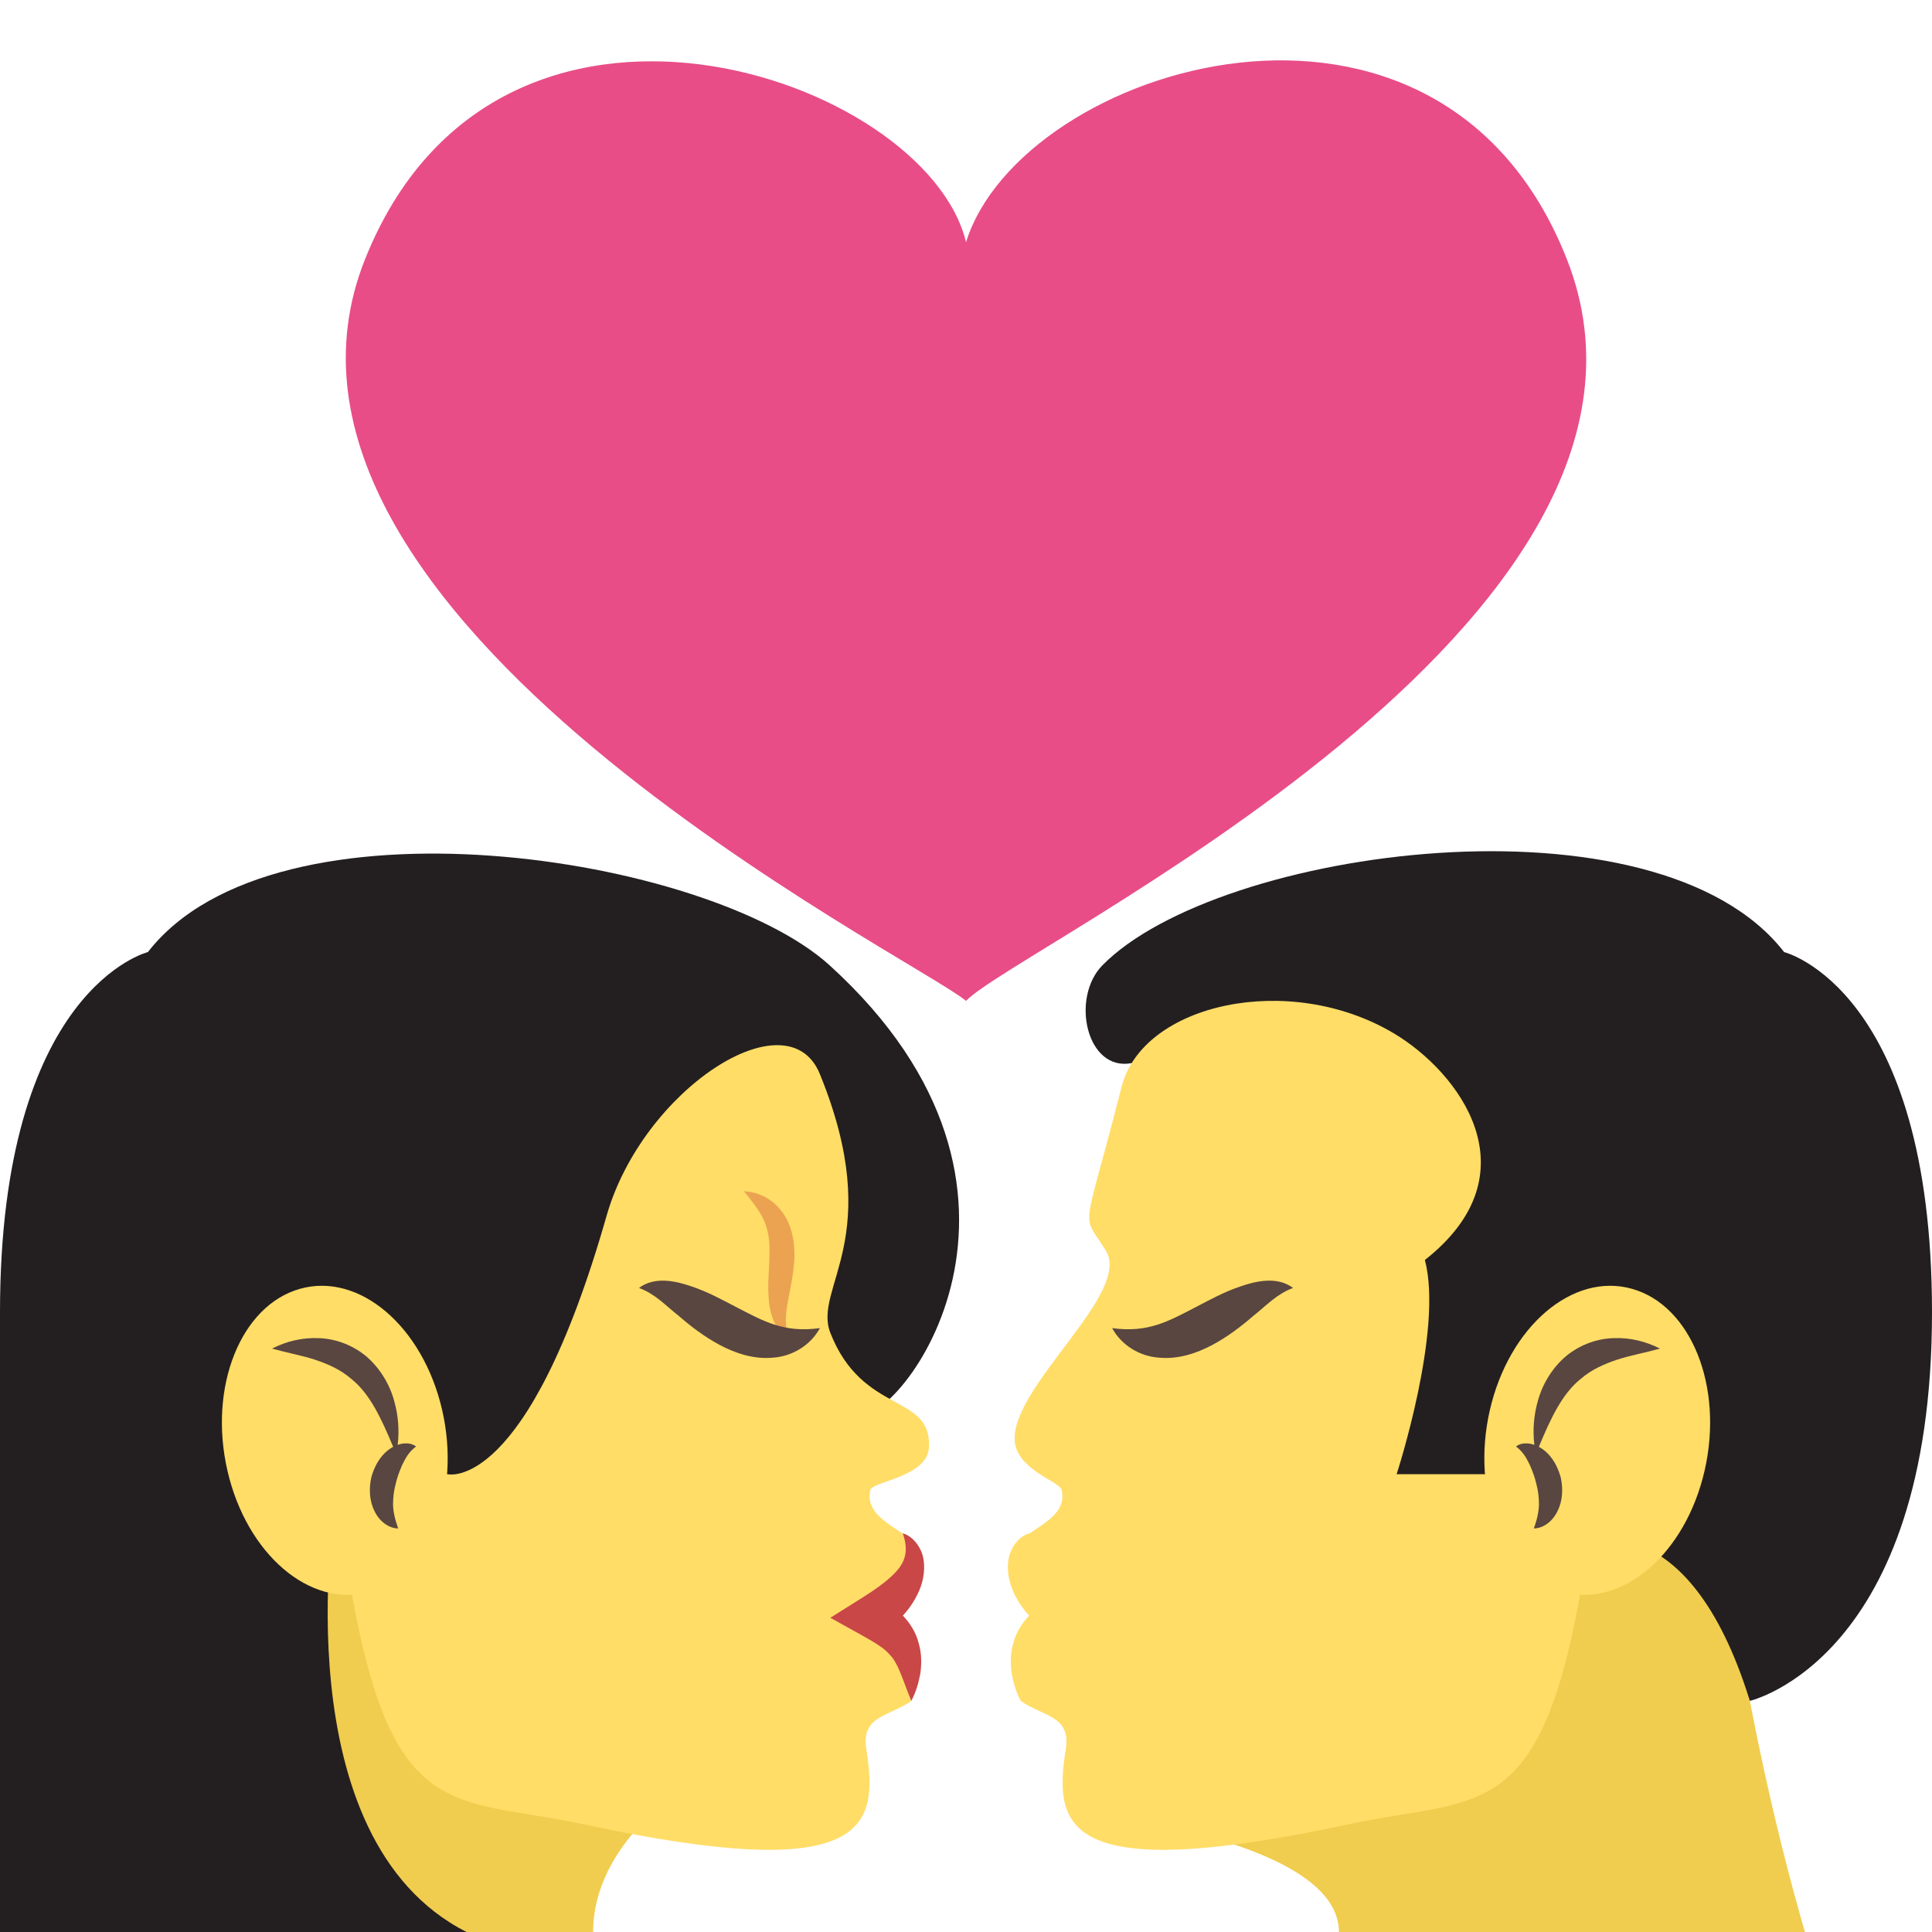 <?xml version="1.0" encoding="utf-8"?>
<!-- Generator: Adobe Illustrator 15.0.0, SVG Export Plug-In . SVG Version: 6.00 Build 0)  -->
<!DOCTYPE svg PUBLIC "-//W3C//DTD SVG 1.1//EN" "http://www.w3.org/Graphics/SVG/1.1/DTD/svg11.dtd">
<svg version="1.1" id="Layer_1" xmlns="http://www.w3.org/2000/svg" xmlns:xlink="http://www.w3.org/1999/xlink" x="0px" y="0px"
	 width="64px" height="64px" viewBox="0 0 64 64" enable-background="new 0 0 64 64" xml:space="preserve">
<g>
	<g>
		<g>
			<path fill="#F0CD4F" d="M36.427,60.131l20.45-10.654c0,0,0.8,7.261,2.914,14.523H44.353
				C44.353,61.012,36.427,60.131,36.427,60.131z"/>
			<path fill="#231F20" d="M64,43.473c0-10.725-4.898-11.934-4.898-11.934c-4.225-5.443-18.754-3.461-22.584,0.439
				c-1.062,1.082-0.524,3.533,0.976,3.238l7.563,13.752l7.377,2.154c0,0,3.465-1.443,5.532,5.221C57.965,56.344,64,54.965,64,43.473
				z"/>
			<g>
				<path fill="#FFDD67" d="M44.634,60.44c4.93-1.057,6.892,0.35,8.276-11.605h-6.645c0,0,1.555-4.769,0.936-7.096
					c3.667-2.887,1.12-6.233-1.035-7.512c-3.458-2.056-8.311-0.987-9.012,1.774c-1.297,5.105-1.35,4.078-0.52,5.431
					c0.863,1.404-3.115,4.47-3.021,6.28c0.051,0.974,1.501,1.365,1.558,1.646c0.146,0.7-0.426,1.022-1.295,1.587
					c-0.867,0.562,0.715,1.128,0.409,2.923c-0.308,1.796-0.472,2.476-0.472,2.476c0.716,0.512,1.667,0.486,1.495,1.579
					C34.904,60.479,35.154,62.475,44.634,60.44z"/>
				<path fill="#FFDD67" d="M37.87,44.337c0.158-0.481,0.095-0.862,0.021-1.286c-0.083-0.42-0.182-0.875-0.207-1.391
					c-0.015-0.505,0.087-1.124,0.437-1.553c0.335-0.43,0.794-0.625,1.237-0.646c-0.303,0.373-0.566,0.706-0.701,1.055
					c-0.131,0.345-0.161,0.695-0.143,1.113c0.003,0.416,0.066,0.881,0.021,1.391C38.515,43.513,38.304,44.133,37.87,44.337z"/>
				<g>
					<path fill="#FFDD67" d="M56.468,48.713c-0.636,2.775-2.743,4.572-4.709,4.021c-1.963-0.552-3.041-3.247-2.406-6.022
						c0.637-2.771,2.742-4.572,4.708-4.019C56.024,43.244,57.103,45.939,56.468,48.713z"/>
					<path fill="#594640" d="M53.462,44.327c-0.537,0.013-1.096,0.204-1.564,0.579c-0.462,0.384-0.805,0.934-0.959,1.518
						c-0.135,0.476-0.167,0.965-0.112,1.439c-0.208-0.072-0.434-0.078-0.609,0.053c0.262,0.198,0.36,0.414,0.464,0.623
						c0.092,0.215,0.172,0.427,0.217,0.643c0.057,0.212,0.079,0.418,0.081,0.643c-0.003,0.225-0.05,0.477-0.17,0.807
						c0.315-0.004,0.623-0.234,0.785-0.576c0.175-0.342,0.186-0.755,0.106-1.115c-0.098-0.357-0.277-0.685-0.551-0.9
						c-0.053-0.043-0.113-0.078-0.174-0.113c0.396-0.949,0.779-1.775,1.409-2.268c0.33-0.283,0.733-0.467,1.172-0.615
						c0.441-0.145,0.923-0.229,1.433-0.371C54.515,44.432,54,44.307,53.462,44.327z"/>
				</g>
				<path fill="#FFDD67" d="M35.467,52.945c-0.413-0.26-0.807-0.529-1.107-0.834c-0.281-0.3-0.502-0.658-0.263-1.318
					c-0.276,0.075-0.553,0.359-0.664,0.745c-0.1,0.393-0.026,0.825,0.123,1.161c0.14,0.325,0.327,0.592,0.536,0.82
					c-0.223,0.232-0.43,0.547-0.519,0.893c-0.109,0.362-0.103,0.719-0.057,1.036c0.061,0.319,0.147,0.614,0.297,0.896
					c0.24-0.582,0.399-1.145,0.643-1.453c0.129-0.148,0.242-0.261,0.412-0.37c0.161-0.113,0.358-0.224,0.566-0.341l1.061-0.59
					L35.467,52.945z"/>
				<path fill="#594640" d="M42.834,42.665c-0.553,0.206-0.88,0.583-1.309,0.919c-0.408,0.354-0.854,0.696-1.372,0.973
					c-0.51,0.269-1.117,0.478-1.756,0.417c-0.637-0.04-1.251-0.411-1.556-0.979c1.184,0.166,1.862-0.225,2.782-0.701
					c0.449-0.234,0.925-0.498,1.469-0.68C41.606,42.436,42.309,42.271,42.834,42.665z"/>
			</g>
		</g>
		<g>
			<path fill="#F0CD4F" d="M22.795,59.125L7.123,49.477c0,0,2.116,7.261,0,14.523h12.525C19.648,61.012,22.795,59.125,22.795,59.125
				z"/>
			<path fill="#231F20" d="M0,43.473c0-10.725,4.899-11.934,4.899-11.934c4.225-5.443,18.565-3.215,22.584,0.439
				c8.229,7.482,2.353,15.24,0.853,14.945L11.091,49.95c0,0-1.768,10.938,4.363,14.05H0V43.473z"/>
			<path fill="#FFDD67" d="M19.368,60.44c-4.931-1.057-6.892,0.35-8.277-11.605h3.739c0,0,2.633,0.662,5.265-8.563
				c1.193-4.178,6-7.305,7.064-4.693c2.215,5.433-0.243,7.07,0.347,8.573c1.072,2.735,3.359,1.989,3.267,3.798
				c-0.052,0.975-1.885,1.129-1.943,1.409c-0.145,0.7,0.427,1.022,1.295,1.587c0.869,0.562-0.714,1.128-0.408,2.923
				c0.309,1.796,0.472,2.476,0.472,2.476c-0.716,0.512-1.667,0.486-1.494,1.579C29.097,60.479,28.847,62.475,19.368,60.44z"/>
			<path fill="#EBA352" d="M26.131,44.337c-0.158-0.481-0.095-0.862-0.021-1.286c0.084-0.42,0.182-0.875,0.207-1.391
				c0.016-0.505-0.087-1.124-0.437-1.553c-0.336-0.43-0.794-0.625-1.238-0.646c0.304,0.373,0.567,0.706,0.702,1.055
				c0.131,0.345,0.161,0.695,0.142,1.113c-0.002,0.416-0.065,0.881-0.021,1.391C25.487,43.513,25.697,44.133,26.131,44.337z"/>
			<g>
				<path fill="#FFDD67" d="M7.533,48.713c0.636,2.775,2.743,4.572,4.708,4.021c1.964-0.552,3.042-3.247,2.407-6.022
					c-0.637-2.771-2.742-4.572-4.708-4.019C7.976,43.244,6.897,45.939,7.533,48.713z"/>
				<path fill="#594640" d="M10.54,44.327c0.536,0.013,1.095,0.204,1.564,0.579c0.461,0.384,0.804,0.934,0.958,1.518
					c0.135,0.476,0.167,0.965,0.112,1.439c0.208-0.072,0.434-0.078,0.609,0.053c-0.262,0.198-0.36,0.414-0.465,0.623
					c-0.091,0.215-0.171,0.427-0.217,0.643c-0.056,0.212-0.078,0.418-0.081,0.643c0.003,0.225,0.052,0.477,0.17,0.807
					c-0.314-0.004-0.622-0.234-0.785-0.576c-0.173-0.342-0.186-0.755-0.105-1.115c0.097-0.357,0.277-0.685,0.552-0.9
					c0.051-0.043,0.112-0.078,0.172-0.113c-0.396-0.949-0.777-1.775-1.408-2.268c-0.33-0.283-0.732-0.467-1.172-0.615
					c-0.442-0.145-0.923-0.229-1.433-0.371C9.487,44.432,10.002,44.307,10.54,44.327z"/>
			</g>
			<path fill="#C94747" d="M28.535,52.945c0.412-0.26,0.806-0.529,1.106-0.834c0.281-0.3,0.501-0.658,0.263-1.318
				c0.277,0.075,0.554,0.359,0.664,0.745c0.1,0.393,0.026,0.825-0.122,1.161c-0.141,0.325-0.328,0.592-0.537,0.82
				c0.224,0.232,0.429,0.547,0.518,0.893c0.11,0.362,0.104,0.719,0.059,1.036c-0.062,0.319-0.147,0.614-0.298,0.896
				c-0.241-0.582-0.399-1.145-0.644-1.453c-0.129-0.148-0.241-0.261-0.41-0.37c-0.162-0.113-0.359-0.224-0.567-0.341l-1.061-0.59
				L28.535,52.945z"/>
			<path fill="#594640" d="M21.167,42.665c0.554,0.206,0.88,0.583,1.309,0.919c0.408,0.354,0.854,0.696,1.372,0.973
				c0.511,0.269,1.117,0.478,1.755,0.417c0.637-0.04,1.252-0.411,1.557-0.979c-1.184,0.166-1.862-0.225-2.781-0.701
				c-0.451-0.234-0.926-0.498-1.47-0.68C22.395,42.436,21.691,42.271,21.167,42.665z"/>
		</g>
	</g>
	<path fill="#E84D88" d="M12.09,8.594c4.379-10.98,18.599-6.055,19.911-0.57C33.81,2.179,47.679-2.18,51.91,8.601
		c4.712,12.009-18.266,22.79-19.909,24.556C30.357,31.752,7.38,20.408,12.09,8.594z"/>
</g>
</svg>
